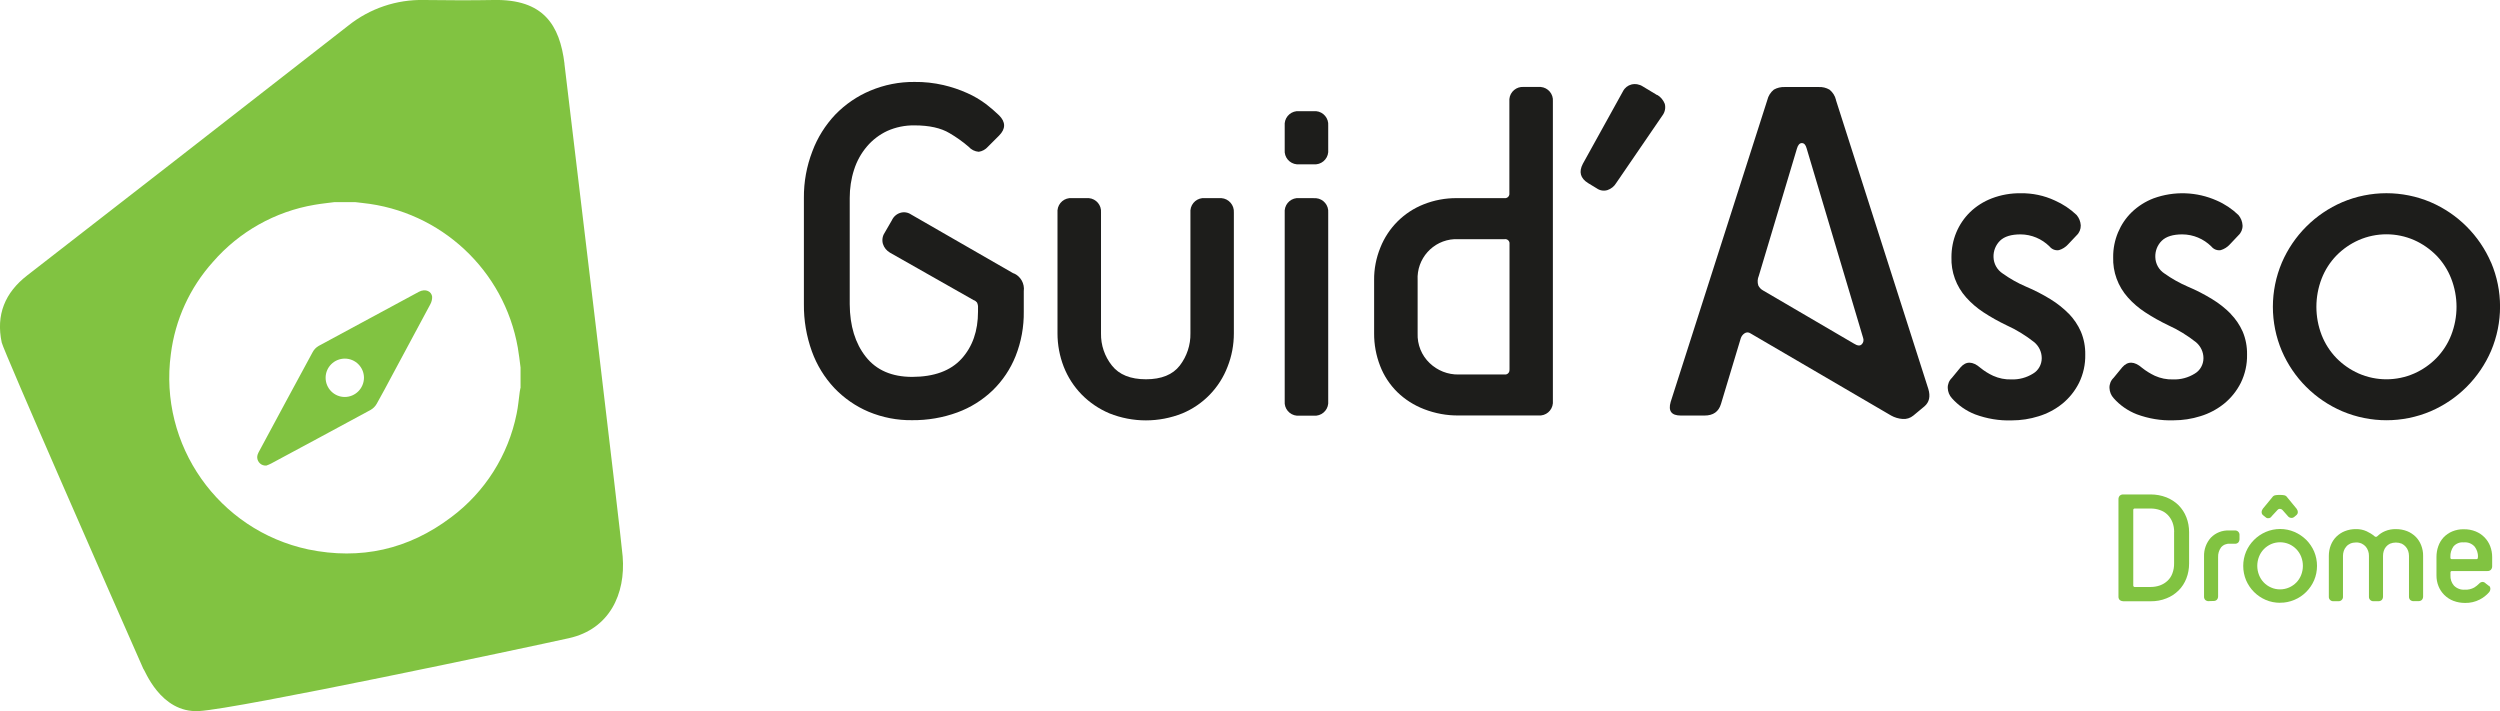 <svg xmlns="http://www.w3.org/2000/svg" id="Calque_2" data-name="Calque 2" viewBox="0 0 344.73 98.05"><defs><style>      .cls-1 {        fill: #1d1d1b;      }      .cls-1, .cls-2 {        stroke-width: 0px;      }      .cls-2 {        fill: #81c341;      }    </style></defs><g id="Calque_1-2" data-name="Calque 1"><path class="cls-2" d="M292.76,82.9c-.17,0-.34-.06-.47-.17-.12-.13-.18-.29-.17-.47v-13.43c0-.17.05-.34.17-.47.13-.12.29-.18.47-.18h3.79c.75,0,1.48.13,2.18.4.63.25,1.2.62,1.68,1.09.46.47.83,1.03,1.07,1.65.26.66.38,1.36.38,2.06v4.33c0,.7-.12,1.4-.38,2.06-.24.62-.6,1.18-1.07,1.65-.48.47-1.05.85-1.68,1.09-.69.28-1.43.41-2.18.4h-3.79ZM299.8,73.37c0-.47-.07-.93-.24-1.36-.15-.39-.38-.74-.67-1.03-.29-.29-.64-.5-1.03-.64-.42-.15-.86-.22-1.31-.22h-2.17c-.1-.01-.2.06-.22.16,0,.02,0,.03,0,.05v10.39c-.01.1.06.2.16.22.02,0,.03,0,.05,0h2.17c.45,0,.89-.07,1.31-.22.38-.14.73-.35,1.03-.63.3-.28.53-.63.67-1.01.17-.45.25-.92.24-1.4v-4.31Z"></path><path class="cls-2" d="M304.56,82.9c-.17,0-.34-.06-.47-.17-.12-.13-.18-.29-.17-.47v-5.53c-.03-.95.3-1.87.93-2.58.66-.68,1.58-1.05,2.53-1h.78c.33-.03.62.21.65.54,0,.04,0,.07,0,.11v.54c0,.17-.06.34-.17.47-.13.12-.29.18-.47.17h-.69c-.47-.04-.92.15-1.22.51-.28.39-.42.86-.4,1.33v5.41c0,.17-.05.34-.17.47-.13.12-.29.18-.47.17l-.66.02Z"></path><path class="cls-2" d="M314.4,83.12c-.68,0-1.36-.13-1.98-.4-.6-.26-1.15-.63-1.61-1.09-.46-.46-.83-1.01-1.09-1.61-.53-1.27-.53-2.7,0-3.96.52-1.21,1.49-2.18,2.71-2.71,1.27-.54,2.7-.54,3.96,0,.6.26,1.15.63,1.62,1.09.46.46.83,1.01,1.09,1.61.53,1.27.53,2.7,0,3.96-.26.6-.63,1.15-1.09,1.61-.46.46-1.01.84-1.62,1.09-.63.27-1.3.41-1.98.4ZM314.4,81.27c.43,0,.86-.09,1.25-.26.37-.16.71-.4,1-.69.29-.3.51-.65.66-1.03.32-.81.32-1.72,0-2.53-.15-.38-.37-.73-.66-1.03-.28-.29-.62-.53-1-.7-.8-.34-1.7-.34-2.49,0-.37.17-.71.4-1,.7-.29.3-.51.65-.66,1.03-.32.81-.32,1.72,0,2.53.15.38.37.73.66,1.03.28.29.62.53,1,.69.39.18.81.26,1.24.26ZM316.37,71.27c-.13.11-.3.17-.47.14-.16-.02-.31-.1-.41-.23l-.76-.86c-.08-.09-.2-.14-.32-.15-.14-.01-.27.04-.36.15l-.8.86c-.14.26-.47.36-.74.22-.05-.03-.09-.06-.13-.1l-.3-.24c-.14-.1-.22-.26-.22-.43,0-.17.06-.33.16-.47l1.3-1.58c.09-.14.22-.24.38-.28.15-.03.31-.05.47-.05h.37c.16,0,.31.02.47.05.16.04.29.14.38.28l1.3,1.58c.1.13.16.3.16.47,0,.17-.09.32-.23.43l-.25.21Z"></path><path class="cls-2" d="M332.82,82.9c-.17,0-.34-.06-.47-.17-.12-.13-.18-.29-.17-.47v-5.61c0-.23-.04-.46-.11-.67-.07-.21-.18-.41-.33-.58-.15-.18-.34-.32-.55-.43-.52-.21-1.11-.21-1.63,0-.21.1-.4.25-.55.43-.14.17-.25.37-.31.58-.07.22-.1.45-.1.67v5.61c0,.17-.05.34-.17.47-.13.12-.29.18-.47.17h-.65c-.33.03-.62-.21-.65-.54,0-.04,0-.07,0-.11v-5.61c0-.23-.03-.46-.11-.67-.07-.21-.18-.41-.32-.58-.15-.18-.34-.32-.56-.43-.25-.11-.52-.17-.79-.16-.27,0-.55.05-.8.16-.22.1-.41.24-.56.43-.15.17-.26.37-.33.58-.07.22-.11.44-.11.67v5.61c.03.33-.21.62-.54.65-.04,0-.07,0-.11,0h-.65c-.33.03-.62-.21-.65-.54,0-.04,0-.07,0-.11v-5.61c0-.5.09-1,.27-1.46.17-.44.43-.84.76-1.17.34-.33.74-.6,1.18-.77.49-.19,1.01-.29,1.54-.28.5-.01,1,.09,1.46.3.39.18.75.4,1.07.67.09.11.26.13.38.04.01-.01.03-.02.04-.04.3-.29.66-.53,1.05-.69.48-.2.99-.29,1.5-.28.53,0,1.05.09,1.54.28.44.17.84.44,1.18.77.33.33.59.73.76,1.17.18.47.28.96.27,1.46v5.61c0,.17-.05.34-.17.47-.13.12-.29.18-.47.17h-.68Z"></path><path class="cls-2" d="M343.22,80.77c.12.11.19.27.18.43,0,.17-.07.34-.18.47-.36.41-.79.75-1.28,1-.62.32-1.31.48-2.01.47-.56,0-1.11-.09-1.63-.29-.47-.18-.89-.46-1.25-.81-.35-.35-.62-.76-.8-1.21-.19-.47-.28-.97-.28-1.47v-2.56c0-.5.08-1.01.25-1.48.16-.46.41-.87.73-1.22.34-.35.74-.63,1.19-.82.51-.21,1.06-.32,1.61-.3.56-.01,1.11.09,1.63.3.46.19.88.47,1.22.82.34.35.61.77.78,1.22.18.47.27.98.27,1.48v1.3c0,.17-.06.34-.18.47-.13.12-.29.18-.47.17h-4.88c-.1-.02-.2.05-.22.15,0,.02,0,.04,0,.06v.39c-.03.51.14,1.01.47,1.4.4.41.96.62,1.52.57.45.03.89-.08,1.28-.29.25-.15.48-.34.69-.55.12-.14.29-.22.47-.23.17.01.32.09.43.21l.44.34ZM341.7,76.77c0-.51-.16-1-.47-1.4-.38-.42-.93-.64-1.5-.58-.54-.06-1.08.16-1.43.58-.28.41-.43.9-.41,1.4v.11c-.02.1.05.2.15.22.02,0,.04,0,.06,0h3.36c.1.02.2-.05.22-.16,0-.02,0-.04,0-.06v-.11Z"></path><path class="cls-2" d="M77.84,8.79C77.18,3.44,74.94-.13,68.09,0c-3.2.06-6.4.04-9.6,0-3.79-.09-7.49,1.16-10.45,3.52C38.14,11.25,8.64,34.21,3.76,37.97c-3.08,2.38-4.34,5.45-3.52,9.27.23,1.08,15.34,35.52,19.53,45,.16,0,2.3,6.11,7.67,5.81s45.1-8.74,51.01-10.05c5.61-1.25,7.83-6.11,7.41-11.27-.27-3.25-6.81-57.86-8.03-67.94ZM71.76,53.52c-.03.17-.07.33-.09.5-.14,1.01-.22,2.04-.43,3.03-1.15,5.72-4.37,10.81-9.05,14.29-5.87,4.43-12.48,5.91-19.69,4.42-12.38-2.65-20.64-14.39-18.94-26.94.59-4.73,2.62-9.16,5.8-12.7,3.62-4.17,8.58-6.96,14.02-7.88.91-.16,1.84-.25,2.75-.37h2.84l1.03.12c10.78,1.13,19.51,9.26,21.4,19.93.16.91.26,1.83.38,2.75v2.84Z"></path><path class="cls-2" d="M57.74,40.25c-4.59,2.5-9.21,4.95-13.8,7.45-.35.2-.64.5-.83.86-2.47,4.54-4.91,9.09-7.36,13.64-.09.15-.16.31-.22.47-.21.6.12,1.26.72,1.47.15.05.31.07.47.06.23-.08.45-.17.66-.28,4.58-2.46,9.16-4.92,13.73-7.4.35-.2.64-.49.84-.85.75-1.31,1.44-2.65,2.16-3.98,1.74-3.23,3.47-6.47,5.21-9.7.18-.32.28-.69.27-1.07-.07-.69-.86-1.2-1.86-.67ZM47.54,54.74c-1.46,0-2.64-1.19-2.64-2.65,0-1.46,1.19-2.64,2.65-2.64,1.46,0,2.64,1.19,2.64,2.65h0c-.02,1.47-1.21,2.65-2.67,2.64h.02Z"></path><path class="cls-1" d="M139.77,37.71l-14.13-8.13c-.44-.3-.99-.39-1.5-.23-.52.16-.94.54-1.16,1.03l-1,1.73c-.3.45-.38,1.01-.23,1.53.16.51.51.93.97,1.2l11.53,6.54c.19.06.35.18.47.33.11.23.16.48.14.73v.53c0,2.67-.76,4.84-2.27,6.5-1.51,1.66-3.78,2.49-6.8,2.5-2.8,0-4.94-.92-6.4-2.77s-2.2-4.26-2.22-7.24v-14.66c0-1.32.19-2.64.6-3.9.37-1.17.97-2.26,1.77-3.2.77-.91,1.73-1.64,2.8-2.14,1.18-.53,2.47-.79,3.76-.77,2.04,0,3.65.36,4.83,1.07.93.54,1.81,1.17,2.63,1.87.36.41.86.66,1.4.7.49-.07.94-.32,1.27-.7l1.53-1.53c.93-.93.93-1.87,0-2.8-.58-.56-1.19-1.08-1.83-1.57-.8-.59-1.66-1.1-2.57-1.5-1.05-.47-2.15-.84-3.27-1.1-1.31-.3-2.65-.45-4-.43-2.09-.02-4.15.39-6.08,1.2-1.82.76-3.46,1.89-4.83,3.3-1.38,1.46-2.46,3.18-3.16,5.06-.79,2.05-1.19,4.23-1.17,6.43v14.66c-.02,2.22.35,4.42,1.1,6.5.68,1.88,1.73,3.6,3.1,5.06,1.34,1.4,2.95,2.52,4.73,3.27,1.9.79,3.94,1.19,6,1.16,2.12.02,4.24-.34,6.23-1.07,1.81-.66,3.47-1.7,4.86-3.03,1.38-1.34,2.46-2.95,3.17-4.73.78-1.96,1.16-4.06,1.13-6.16v-2.8c.14-1.04-.43-2.06-1.4-2.47h0Z"></path><path class="cls-1" d="M168.15,27.32h-2c-1.02-.09-1.91.66-2,1.68,0,.11,0,.22,0,.32v16.65c.03,1.6-.49,3.16-1.46,4.43-.98,1.27-2.54,1.9-4.67,1.9s-3.7-.63-4.7-1.9c-1-1.26-1.53-2.82-1.5-4.43v-16.65c.09-1.02-.66-1.91-1.68-2-.11,0-.22,0-.32,0h-2c-1.02-.09-1.91.66-2,1.68,0,.11,0,.22,0,.32v16.65c0,1.57.29,3.13.86,4.6.56,1.43,1.4,2.73,2.47,3.83,1.09,1.11,2.39,1.99,3.83,2.6,3.23,1.29,6.83,1.29,10.06,0,2.87-1.2,5.12-3.52,6.23-6.43.58-1.46.87-3.02.87-4.6v-16.65c.07-1.03-.7-1.93-1.73-2-.09,0-.18,0-.27,0h0Z"></path><path class="cls-1" d="M181.15,15.33h-2c-1.01-.09-1.91.66-2,1.67,0,.11,0,.22,0,.33v3.33c-.09,1.02.66,1.91,1.68,2,.11,0,.22,0,.32,0h2c1.01.09,1.91-.66,2-1.67,0-.11,0-.22,0-.33v-3.33c.09-1.01-.66-1.91-1.67-2-.11,0-.22,0-.32,0Z"></path><path class="cls-1" d="M181.15,27.32h-2c-1.02-.09-1.91.66-2,1.68,0,.11,0,.22,0,.32v26c-.09,1.02.66,1.91,1.68,2,.11,0,.22,0,.32,0h2c1.01.09,1.91-.66,2-1.67,0-.11,0-.22,0-.33v-25.99c.09-1.01-.66-1.91-1.67-2-.11,0-.22,0-.33,0h0Z"></path><path class="cls-1" d="M212.13,11.99h-2c-1.01-.09-1.91.66-2,1.67,0,.11,0,.22,0,.33v12.66c.04.32-.18.62-.51.67-.05,0-.11,0-.16,0h-6.59c-1.56-.01-3.12.28-4.57.86-2.73,1.08-4.88,3.24-5.96,5.96-.58,1.43-.88,2.96-.86,4.5v7.32c-.01,1.54.27,3.06.83,4.5.52,1.35,1.33,2.58,2.36,3.6,1.06,1.03,2.32,1.83,3.7,2.36,1.52.59,3.14.89,4.77.87h10.99c1.02.09,1.91-.66,2-1.68,0-.11,0-.22,0-.32V13.99c.09-1.02-.66-1.91-1.68-2-.11,0-.22,0-.32,0ZM208.14,50.97c.04.32-.18.62-.51.67-.05,0-.11,0-.16,0h-6.33c-1.49.03-2.93-.54-4-1.57-1.12-1.06-1.72-2.56-1.66-4.1v-7.33c-.16-2.96,2.1-5.5,5.07-5.66.2-.01.4-.01.6,0h6.33c.32-.05.62.18.67.5,0,.06,0,.11,0,.17v17.33Z"></path><path class="cls-1" d="M228.52,13.12l-1.99-1.2c-.46-.3-1.03-.4-1.57-.27-.5.13-.93.47-1.16.93l-5.54,10.01c-.58,1.11-.34,2,.73,2.66l1.2.73c.43.3.97.39,1.47.23.5-.17.93-.51,1.2-.97l6.4-9.35c.33-.45.44-1.03.3-1.57-.2-.51-.56-.95-1.03-1.23Z"></path><path class="cls-1" d="M253.17,13.79c-.13-.57-.45-1.07-.9-1.43-.45-.26-.97-.39-1.5-.36h-4.67c-.52-.02-1.05.1-1.5.36-.45.36-.77.87-.9,1.43l-13.33,41.64c-.36,1.25.11,1.87,1.4,1.87h3.27c1.2,0,1.95-.53,2.27-1.6l2.73-9.06c.09-.27.27-.51.51-.67.25-.18.58-.18.83,0l19.39,11.33c.48.27,1.02.43,1.57.47.54.05,1.08-.12,1.5-.47l1.53-1.27c.67-.58.84-1.38.53-2.4l-12.74-39.84ZM256.71,47.48c-.22.24-.58.21-1.07-.1l-12.53-7.33c-.29-.16-.52-.4-.66-.7-.13-.43-.11-.89.07-1.3l5.27-17.59c.14-.47.36-.73.67-.73s.53.24.66.73l7.8,26.17c.1.3.02.63-.2.85h0Z"></path><path class="cls-1" d="M285.29,43.28c-.77-.78-1.63-1.46-2.56-2.03-1.08-.66-2.2-1.24-3.37-1.73-1.13-.48-2.2-1.09-3.2-1.8-.77-.5-1.25-1.35-1.27-2.27-.03-.85.3-1.67.9-2.26.6-.58,1.54-.87,2.83-.87,1.5.01,2.93.61,4,1.67.31.39.81.59,1.3.5.47-.14.9-.41,1.23-.77l1.2-1.27c.38-.35.58-.85.57-1.37-.03-.53-.23-1.03-.57-1.43-.88-.84-1.89-1.51-3-2-1.48-.69-3.1-1.03-4.73-1-1.35-.02-2.7.22-3.96.7-1.12.43-2.14,1.07-3,1.9-.82.8-1.46,1.75-1.9,2.8-.45,1.08-.67,2.23-.67,3.4-.07,2.05.66,4.04,2.03,5.57.7.78,1.49,1.46,2.36,2.03,1.02.67,2.09,1.27,3.2,1.8,1.37.62,2.65,1.41,3.83,2.34.65.55,1.03,1.35,1.03,2.2,0,.87-.45,1.69-1.2,2.13-.9.56-1.94.84-3,.8-.86.03-1.72-.15-2.5-.5-.63-.29-1.22-.66-1.76-1.1-1.07-.93-1.98-.93-2.73-.07l-1.2,1.46c-.38.36-.59.87-.57,1.4.02.52.22,1.02.57,1.4.88.99,1.97,1.75,3.2,2.23,1.62.6,3.34.89,5.06.83,1.25,0,2.5-.19,3.7-.57,1.19-.36,2.3-.95,3.27-1.73.96-.78,1.74-1.76,2.3-2.87.59-1.21.89-2.55.86-3.9.02-1.08-.18-2.16-.6-3.16-.4-.92-.97-1.76-1.67-2.49Z"></path><path class="cls-1" d="M307.61,43.28c-.77-.78-1.63-1.46-2.57-2.03-1.08-.66-2.2-1.24-3.37-1.73-1.13-.49-2.2-1.09-3.2-1.8-.78-.5-1.25-1.35-1.27-2.27-.03-.85.29-1.67.9-2.26.6-.58,1.54-.87,2.83-.87,1.5.01,2.93.61,4,1.67.31.39.81.59,1.3.5.47-.14.9-.41,1.23-.77l1.2-1.27c.38-.35.59-.85.57-1.37-.03-.53-.23-1.03-.57-1.43-.87-.84-1.89-1.52-3-2-2.75-1.22-5.87-1.33-8.7-.3-1.12.43-2.13,1.07-3,1.9-.82.79-1.46,1.75-1.9,2.8-.45,1.08-.68,2.23-.67,3.4-.07,2.05.66,4.04,2.03,5.57.69.78,1.49,1.46,2.36,2.03,1.02.67,2.09,1.27,3.2,1.8,1.37.62,2.65,1.41,3.83,2.34.65.55,1.03,1.35,1.03,2.2,0,.87-.45,1.69-1.2,2.13-.9.56-1.94.84-3,.8-.86.03-1.72-.15-2.5-.5-.63-.3-1.22-.66-1.77-1.1-1.07-.93-1.98-.93-2.73-.07l-1.19,1.45c-.38.36-.59.87-.57,1.4.02.52.22,1.02.57,1.4.87.99,1.97,1.75,3.2,2.23,1.62.6,3.34.89,5.07.83,1.25,0,2.5-.19,3.7-.57,1.19-.36,2.3-.95,3.27-1.73.96-.78,1.74-1.76,2.3-2.87.59-1.21.89-2.55.86-3.9.02-1.08-.18-2.16-.6-3.16-.41-.92-.98-1.76-1.68-2.47Z"></path><path class="cls-1" d="M343.5,36.21c-1.61-3.74-4.59-6.72-8.33-8.33-3.9-1.65-8.3-1.65-12.19,0-3.74,1.61-6.72,4.59-8.33,8.33-1.65,3.9-1.65,8.3,0,12.19,1.61,3.74,4.59,6.71,8.33,8.31,3.9,1.65,8.3,1.65,12.19,0,3.74-1.61,6.72-4.59,8.33-8.33,1.65-3.9,1.65-8.3,0-12.19h0ZM338,46.21c-.46,1.18-1.15,2.25-2.03,3.16-.88.9-1.92,1.62-3.07,2.13-2.44,1.07-5.22,1.07-7.66,0-1.15-.51-2.19-1.23-3.07-2.13-.88-.91-1.57-1.99-2.03-3.16-.97-2.51-.97-5.29,0-7.8.46-1.18,1.15-2.26,2.03-3.17.88-.9,1.92-1.62,3.07-2.13,2.44-1.07,5.22-1.07,7.66,0,1.15.51,2.19,1.24,3.07,2.13.88.91,1.57,1.99,2.03,3.17.98,2.51.98,5.29,0,7.8Z"></path></g></svg>